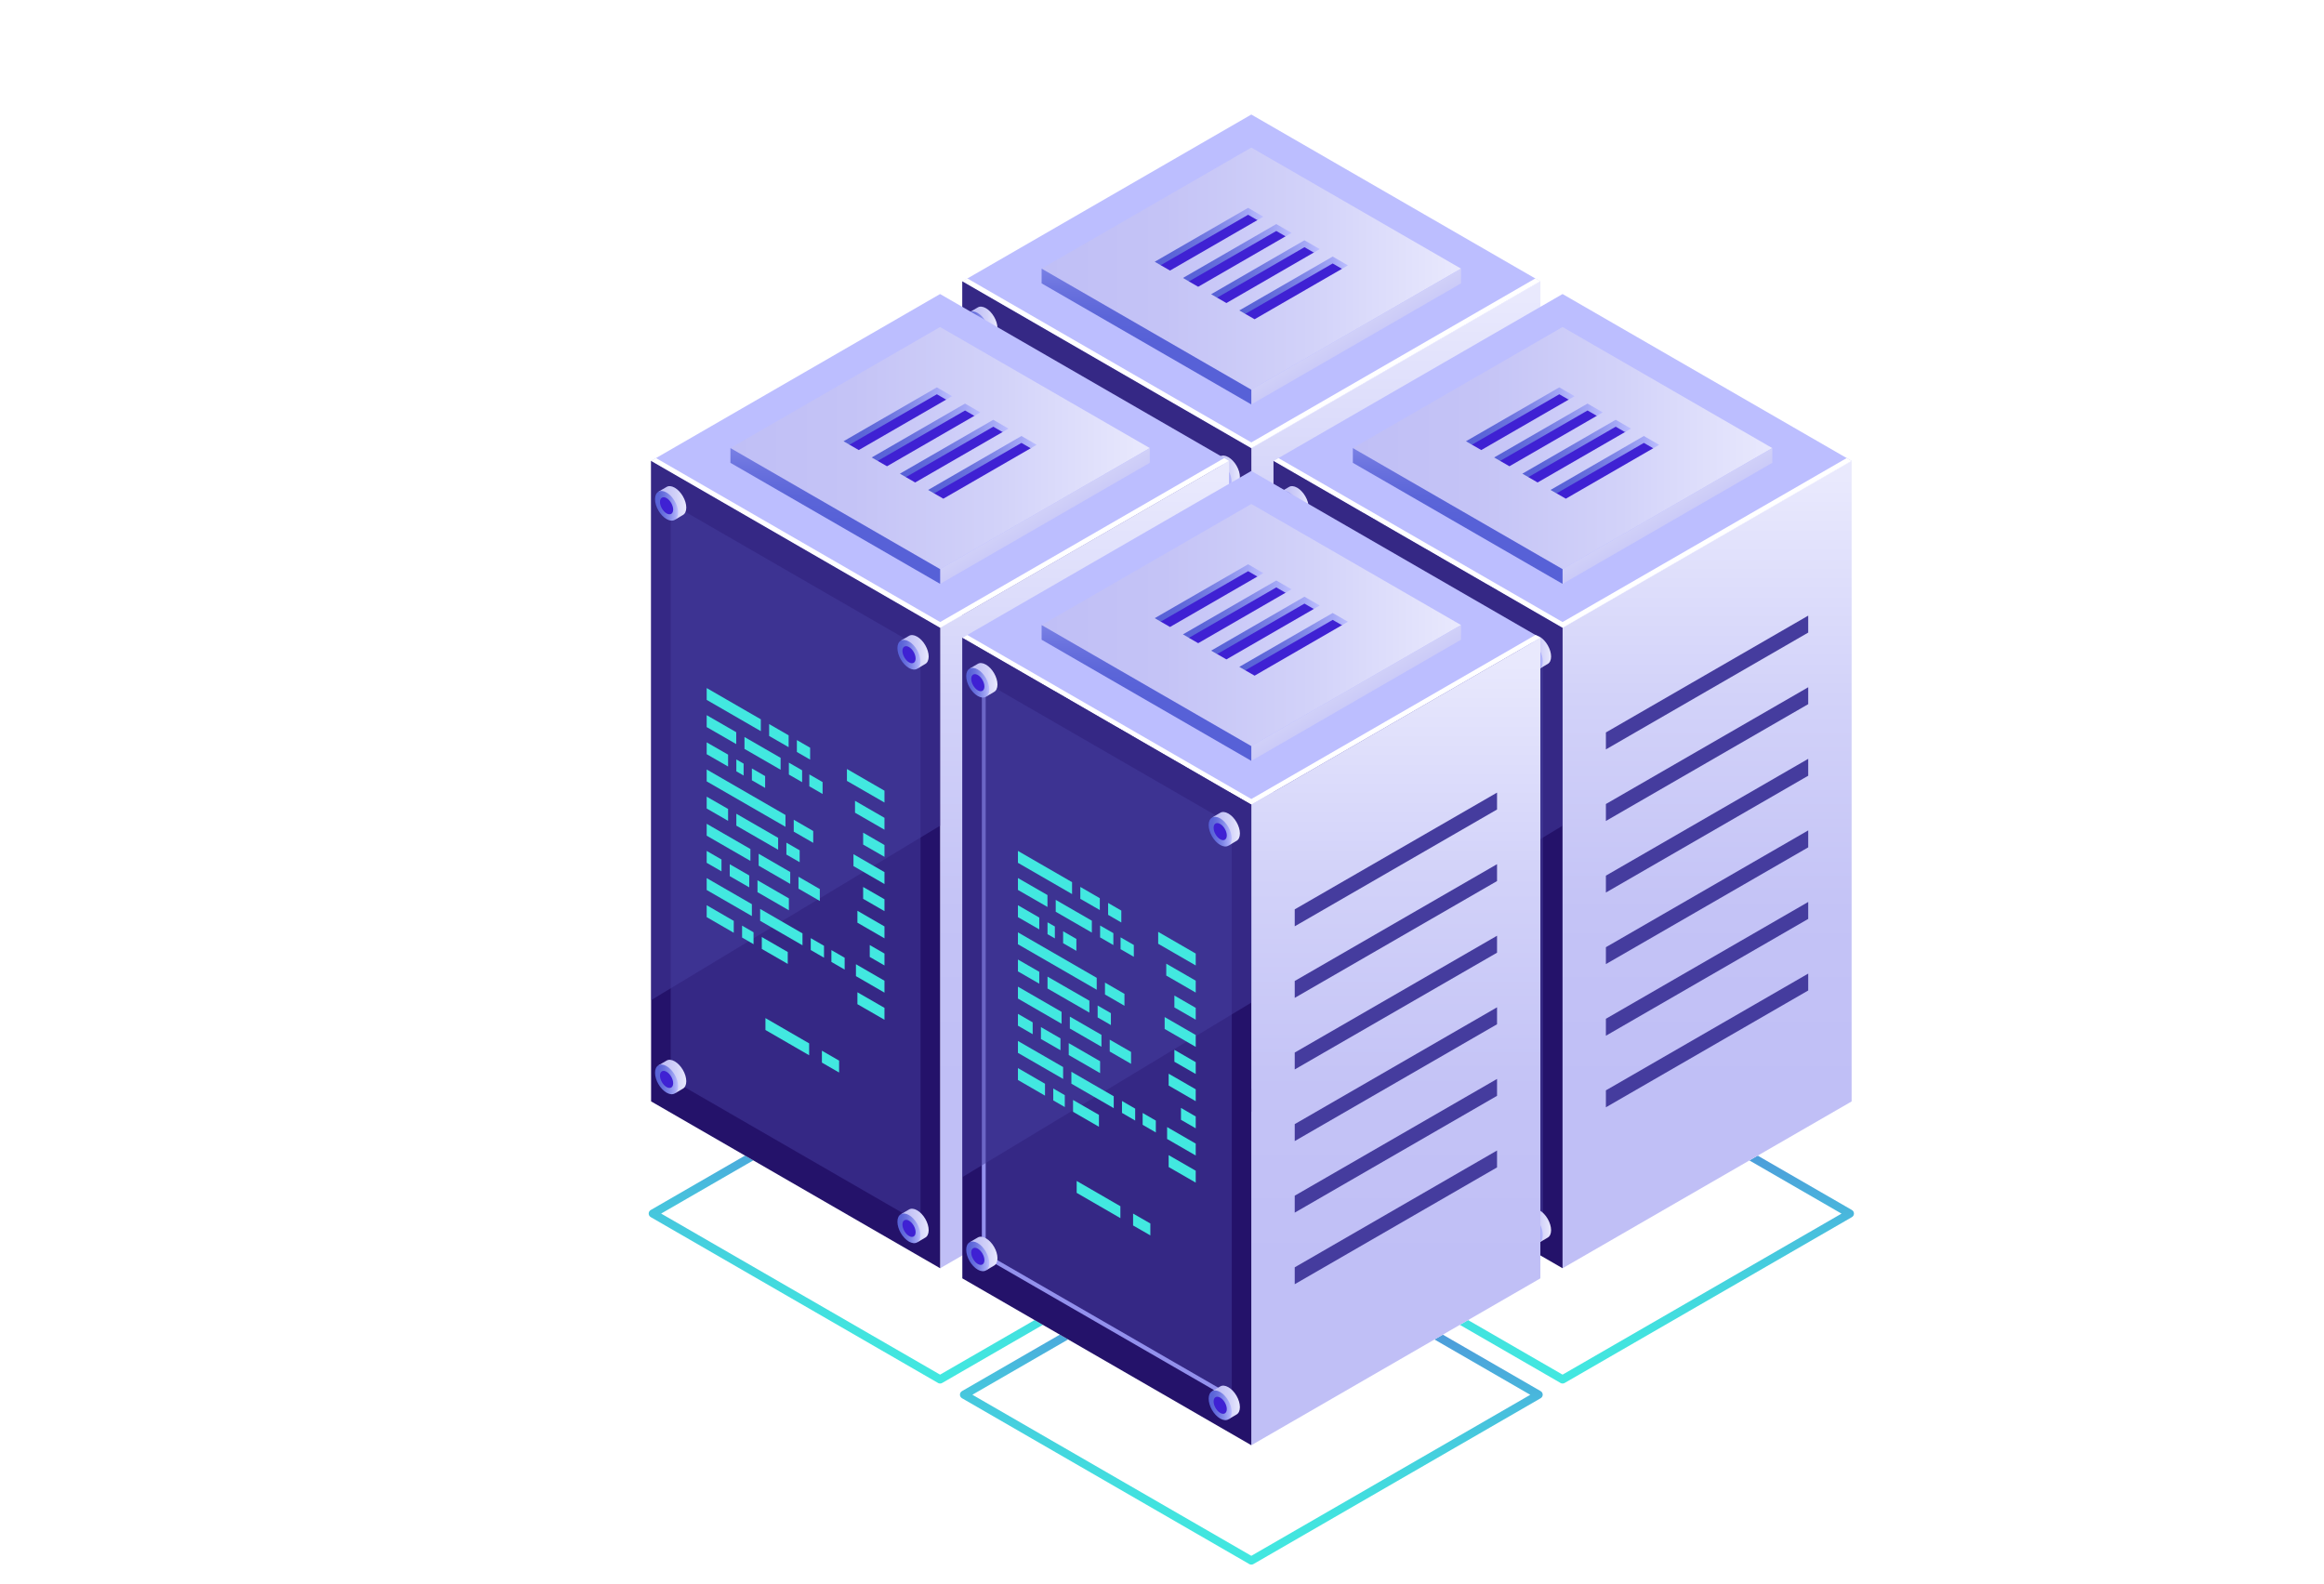 <?xml version="1.0" encoding="UTF-8"?>
<svg id="_Ñëîé_1" data-name="Ñëîé 1" xmlns="http://www.w3.org/2000/svg" width="377" height="257" xmlns:xlink="http://www.w3.org/1999/xlink" viewBox="0 0 377 257">
  <defs>
    <style>
      .cls-1 {
        fill: url(#_Áåçûìÿííûé_ãðàäèåíò_6-27);
      }

      .cls-1, .cls-2, .cls-3, .cls-4, .cls-5, .cls-6, .cls-7, .cls-8, .cls-9, .cls-10, .cls-11, .cls-12, .cls-13, .cls-14, .cls-15, .cls-16, .cls-17, .cls-18, .cls-19, .cls-20, .cls-21, .cls-22, .cls-23, .cls-24, .cls-25, .cls-26, .cls-27, .cls-28, .cls-29, .cls-30, .cls-31, .cls-32, .cls-33, .cls-34, .cls-35, .cls-36, .cls-37, .cls-38, .cls-39, .cls-40, .cls-41, .cls-42, .cls-43, .cls-44, .cls-45, .cls-46, .cls-47, .cls-48, .cls-49, .cls-50, .cls-51, .cls-52, .cls-53, .cls-54, .cls-55, .cls-56, .cls-57, .cls-58, .cls-59, .cls-60, .cls-61, .cls-62, .cls-63, .cls-64, .cls-65, .cls-66, .cls-67, .cls-68, .cls-69, .cls-70, .cls-71, .cls-72, .cls-73, .cls-74, .cls-75, .cls-76, .cls-77, .cls-78, .cls-79, .cls-80, .cls-81, .cls-82, .cls-83 {
        stroke-width: 0px;
      }

      .cls-2 {
        fill: url(#_Áåçûìÿííûé_ãðàäèåíò_6-21);
      }

      .cls-3 {
        fill: url(#_Áåçûìÿííûé_ãðàäèåíò_24-25);
      }

      .cls-4 {
        fill: url(#_Áåçûìÿííûé_ãðàäèåíò_6-13);
      }

      .cls-5 {
        fill: url(#_Áåçûìÿííûé_ãðàäèåíò_6-15);
      }

      .cls-6 {
        fill: #42e8e0;
      }

      .cls-7 {
        fill: url(#_Áåçûìÿííûé_ãðàäèåíò_24-19);
      }

      .cls-8 {
        fill: url(#_Áåçûìÿííûé_ãðàäèåíò_19-3);
      }

      .cls-8, .cls-17, .cls-53, .cls-57 {
        mix-blend-mode: multiply;
      }

      .cls-9 {
        fill: url(#_Áåçûìÿííûé_ãðàäèåíò_24-9);
      }

      .cls-10 {
        fill: url(#_Áåçûìÿííûé_ãðàäèåíò_24-3);
      }

      .cls-11 {
        fill: url(#_Áåçûìÿííûé_ãðàäèåíò_6-2);
      }

      .cls-84 {
        filter: url(#luminosity-noclip-7);
      }

      .cls-12 {
        fill: url(#_Áåçûìÿííûé_ãðàäèåíò_24-2);
      }

      .cls-85 {
        opacity: .51;
      }

      .cls-13 {
        fill: url(#_Áåçûìÿííûé_ãðàäèåíò_6-14);
      }

      .cls-14 {
        fill: url(#_Áåçûìÿííûé_ãðàäèåíò_24-33);
      }

      .cls-15 {
        fill: url(#_Áåçûìÿííûé_ãðàäèåíò_24-28);
      }

      .cls-16 {
        fill: url(#_Áåçûìÿííûé_ãðàäèåíò_24-14);
      }

      .cls-17 {
        fill: url(#_Áåçûìÿííûé_ãðàäèåíò_19-2);
      }

      .cls-18 {
        fill: url(#_Áåçûìÿííûé_ãðàäèåíò_24-15);
      }

      .cls-19 {
        fill: url(#_Áåçûìÿííûé_ãðàäèåíò_24-36);
      }

      .cls-20 {
        fill: url(#_Áåçûìÿííûé_ãðàäèåíò_6-3);
      }

      .cls-86 {
        filter: url(#luminosity-noclip-5);
      }

      .cls-21 {
        fill: url(#_Áåçûìÿííûé_ãðàäèåíò_24-8);
      }

      .cls-22 {
        fill: url(#_Áåçûìÿííûé_ãðàäèåíò_24-32);
      }

      .cls-87 {
        mask: url(#mask-2);
      }

      .cls-23 {
        fill: url(#_Áåçûìÿííûé_ãðàäèåíò_24-13);
      }

      .cls-24 {
        fill: url(#_Áåçûìÿííûé_ãðàäèåíò_24-17);
      }

      .cls-25 {
        fill: url(#_Áåçûìÿííûé_ãðàäèåíò_24-20);
      }

      .cls-26 {
        fill: url(#_Áåçûìÿííûé_ãðàäèåíò_6-28);
      }

      .cls-27 {
        fill: url(#_Áåçûìÿííûé_ãðàäèåíò_41-3);
      }

      .cls-28 {
        fill: url(#_Áåçûìÿííûé_ãðàäèåíò_6-9);
      }

      .cls-29 {
        fill: url(#_Áåçûìÿííûé_ãðàäèåíò_6-18);
      }

      .cls-30 {
        fill: #3f21d3;
      }

      .cls-88 {
        mask: url(#mask-3);
      }

      .cls-31 {
        fill: url(#_Áåçûìÿííûé_ãðàäèåíò_24-22);
      }

      .cls-32 {
        fill: url(#_Áåçûìÿííûé_ãðàäèåíò_6);
      }

      .cls-33 {
        fill: url(#_Áåçûìÿííûé_ãðàäèåíò_24-34);
      }

      .cls-34 {
        fill: url(#_Áåçûìÿííûé_ãðàäèåíò_24-24);
      }

      .cls-35 {
        fill: url(#_Áåçûìÿííûé_ãðàäèåíò_24-23);
      }

      .cls-36 {
        fill: url(#_Áåçûìÿííûé_ãðàäèåíò_6-12);
      }

      .cls-37 {
        fill: url(#_Áåçûìÿííûé_ãðàäèåíò_6-19);
      }

      .cls-38 {
        fill: url(#_Áåçûìÿííûé_ãðàäèåíò_6-26);
      }

      .cls-39 {
        fill: #bcbeff;
      }

      .cls-89 {
        mask: url(#mask-5);
      }

      .cls-40 {
        fill: url(#_Áåçûìÿííûé_ãðàäèåíò_6-22);
      }

      .cls-41 {
        fill: url(#_Áåçûìÿííûé_ãðàäèåíò_6-23);
      }

      .cls-42 {
        fill: url(#_Áåçûìÿííûé_ãðàäèåíò_24-5);
      }

      .cls-43 {
        fill: url(#_Áåçûìÿííûé_ãðàäèåíò_6-4);
      }

      .cls-44 {
        fill: url(#_Áåçûìÿííûé_ãðàäèåíò_10-3);
      }

      .cls-44, .cls-46, .cls-51, .cls-81 {
        opacity: .78;
      }

      .cls-45 {
        fill: url(#_Áåçûìÿííûé_ãðàäèåíò_24-11);
      }

      .cls-46 {
        fill: url(#_Áåçûìÿííûé_ãðàäèåíò_10);
      }

      .cls-47 {
        fill: url(#_Áåçûìÿííûé_ãðàäèåíò_24-16);
      }

      .cls-48 {
        fill: url(#_Áåçûìÿííûé_ãðàäèåíò_41-2);
      }

      .cls-49 {
        fill: url(#_Áåçûìÿííûé_ãðàäèåíò_24-30);
      }

      .cls-50 {
        fill: url(#_Áåçûìÿííûé_ãðàäèåíò_24-4);
      }

      .cls-51 {
        fill: url(#_Áåçûìÿííûé_ãðàäèåíò_10-4);
      }

      .cls-52 {
        fill: url(#_Áåçûìÿííûé_ãðàäèåíò_41-4);
      }

      .cls-53 {
        fill: url(#_Áåçûìÿííûé_ãðàäèåíò_19);
      }

      .cls-54 {
        fill: url(#_Áåçûìÿííûé_ãðàäèåíò_24-29);
      }

      .cls-90 {
        mask: url(#mask-4);
      }

      .cls-55 {
        fill: url(#_Áåçûìÿííûé_ãðàäèåíò_24-7);
      }

      .cls-56 {
        fill: #9391ed;
      }

      .cls-57 {
        fill: url(#_Áåçûìÿííûé_ãðàäèåíò_19-4);
      }

      .cls-58 {
        fill: url(#_Áåçûìÿííûé_ãðàäèåíò_6-25);
      }

      .cls-59 {
        fill: url(#_Áåçûìÿííûé_ãðàäèåíò_6-17);
      }

      .cls-60 {
        fill: url(#_Áåçûìÿííûé_ãðàäèåíò_6-6);
      }

      .cls-61 {
        fill: url(#_Áåçûìÿííûé_ãðàäèåíò_6-10);
      }

      .cls-62 {
        fill: url(#_Áåçûìÿííûé_ãðàäèåíò_24-18);
      }

      .cls-91 {
        mask: url(#mask-6);
      }

      .cls-63 {
        fill: url(#_Áåçûìÿííûé_ãðàäèåíò_6-5);
      }

      .cls-64 {
        fill: url(#_Áåçûìÿííûé_ãðàäèåíò_24-31);
      }

      .cls-65 {
        fill: url(#_Áåçûìÿííûé_ãðàäèåíò_6-24);
      }

      .cls-66 {
        fill: url(#_Áåçûìÿííûé_ãðàäèåíò_24-35);
      }

      .cls-67 {
        fill: url(#_Áåçûìÿííûé_ãðàäèåíò_6-16);
      }

      .cls-92 {
        opacity: .67;
      }

      .cls-93 {
        filter: url(#luminosity-noclip);
      }

      .cls-68 {
        fill: #fff;
      }

      .cls-94 {
        mask: url(#mask-1);
      }

      .cls-95 {
        mask: url(#mask);
      }

      .cls-69 {
        fill: url(#_Áåçûìÿííûé_ãðàäèåíò_24-12);
      }

      .cls-70 {
        fill: url(#_Áåçûìÿííûé_ãðàäèåíò_6-8);
      }

      .cls-71 {
        fill: url(#_Áåçûìÿííûé_ãðàäèåíò_6-20);
      }

      .cls-72 {
        fill: url(#_Áåçûìÿííûé_ãðàäèåíò_24-26);
      }

      .cls-73 {
        fill: url(#_Áåçûìÿííûé_ãðàäèåíò_24-27);
      }

      .cls-96 {
        mask: url(#mask-7);
      }

      .cls-74 {
        fill: #453c9e;
      }

      .cls-75 {
        fill: url(#_Áåçûìÿííûé_ãðàäèåíò_24-21);
      }

      .cls-76 {
        fill: url(#_Áåçûìÿííûé_ãðàäèåíò_6-7);
      }

      .cls-77 {
        fill: url(#_Áåçûìÿííûé_ãðàäèåíò_24);
      }

      .cls-78 {
        fill: url(#_Áåçûìÿííûé_ãðàäèåíò_41);
      }

      .cls-79 {
        fill: url(#_Áåçûìÿííûé_ãðàäèåíò_24-6);
      }

      .cls-80 {
        fill: #24126a;
      }

      .cls-81 {
        fill: url(#_Áåçûìÿííûé_ãðàäèåíò_10-2);
      }

      .cls-97 {
        filter: url(#luminosity-noclip-3);
      }

      .cls-82 {
        fill: url(#_Áåçûìÿííûé_ãðàäèåíò_6-11);
      }

      .cls-83 {
        fill: url(#_Áåçûìÿííûé_ãðàäèåíò_24-10);
      }
    </style>
    <linearGradient id="_Áåçûìÿííûé_ãðàäèåíò_41" data-name="Áåçûìÿííûé ãðàäèåíò 41" x1="-3054.2" y1="168.43" x2="-2946.02" y2="168.43" gradientTransform="translate(3203.1)" gradientUnits="userSpaceOnUse">
      <stop offset="0" stop-color="#5761d7"/>
      <stop offset=".07" stop-color="#5471d8"/>
      <stop offset=".28" stop-color="#4d9bda"/>
      <stop offset=".48" stop-color="#48bddd"/>
      <stop offset=".67" stop-color="#44d4de"/>
      <stop offset=".85" stop-color="#42e3df"/>
      <stop offset="1" stop-color="#42e8e0"/>
    </linearGradient>
    <linearGradient id="_Áåçûìÿííûé_ãðàäèåíò_6" data-name="Áåçûìÿííûé ãðàäèåíò 6" x1="-2976.67" y1="147.37" x2="-2976.67" y2="48.43" gradientTransform="translate(3203.1)" gradientUnits="userSpaceOnUse">
      <stop offset="0" stop-color="#c0bff6"/>
      <stop offset=".29" stop-color="#c4c3f6"/>
      <stop offset=".64" stop-color="#d2d2f9"/>
      <stop offset="1" stop-color="#e9e9fd"/>
    </linearGradient>
    <filter id="luminosity-noclip" x="156.11" y="23.94" width="46.89" height="41.67" color-interpolation-filters="sRGB" filterUnits="userSpaceOnUse">
      <feFlood flood-color="#fff" result="bg"/>
      <feBlend in="SourceGraphic" in2="bg"/>
    </filter>
    <filter id="luminosity-noclip-2" x="156.11" y="-7530.03" width="46.89" height="32766" color-interpolation-filters="sRGB" filterUnits="userSpaceOnUse">
      <feFlood flood-color="#fff" result="bg"/>
      <feBlend in="SourceGraphic" in2="bg"/>
    </filter>
    <mask id="mask-1" x="156.11" y="-7530.03" width="46.89" height="32766" maskUnits="userSpaceOnUse"/>
    <linearGradient id="_Áåçûìÿííûé_ãðàäèåíò_19" data-name="Áåçûìÿííûé ãðàäèåíò 19" x1="-3047" y1="44.77" x2="-3000.11" y2="44.77" gradientTransform="translate(3203.1)" gradientUnits="userSpaceOnUse">
      <stop offset="0" stop-color="#000"/>
      <stop offset=".05" stop-color="#2e2e2e"/>
      <stop offset=".1" stop-color="#5a5a5a"/>
      <stop offset=".15" stop-color="#818181"/>
      <stop offset=".22" stop-color="#a3a3a3"/>
      <stop offset=".28" stop-color="silver"/>
      <stop offset=".36" stop-color="#d7d7d7"/>
      <stop offset=".44" stop-color="#e9e9e9"/>
      <stop offset=".54" stop-color="#f5f5f5"/>
      <stop offset=".68" stop-color="#fcfcfc"/>
      <stop offset="1" stop-color="#fff"/>
    </linearGradient>
    <mask id="mask" x="156.11" y="23.94" width="46.89" height="41.67" maskUnits="userSpaceOnUse">
      <g class="cls-93">
        <g class="cls-94">
          <polygon class="cls-53" points="202.99 65.61 190.67 65.61 156.11 45.65 193.72 23.94 202.99 23.94 202.99 65.61"/>
        </g>
      </g>
    </mask>
    <linearGradient id="_Áåçûìÿííûé_ãðàäèåíò_10" data-name="Áåçûìÿííûé ãðàäèåíò 10" x1="-3047" y1="44.77" x2="-3000.11" y2="44.77" gradientTransform="translate(3203.1)" gradientUnits="userSpaceOnUse">
      <stop offset="0" stop-color="#e9e9fd"/>
      <stop offset=".04" stop-color="#d3d4f7"/>
      <stop offset=".11" stop-color="#b2b5ee"/>
      <stop offset=".18" stop-color="#959be7"/>
      <stop offset=".27" stop-color="#7e85e1"/>
      <stop offset=".36" stop-color="#6c75dc"/>
      <stop offset=".48" stop-color="#6069d9"/>
      <stop offset=".64" stop-color="#5962d7"/>
      <stop offset="1" stop-color="#5761d7"/>
    </linearGradient>
    <linearGradient id="_Áåçûìÿííûé_ãðàäèåíò_6-2" data-name="Áåçûìÿííûé ãðàäèåíò 6" x1="-3034.13" y1="43.58" x2="-2966.09" y2="43.58" xlink:href="#_Áåçûìÿííûé_ãðàäèåíò_6"/>
    <linearGradient id="_Áåçûìÿííûé_ãðàäèåíò_6-3" data-name="Áåçûìÿííûé ãðàäèåíò 6" x1="-2978.71" y1="62.26" x2="-2986.98" y2="47.82" xlink:href="#_Áåçûìÿííûé_ãðàäèåíò_6"/>
    <linearGradient id="_Áåçûìÿííûé_ãðàäèåíò_24" data-name="Áåçûìÿííûé ãðàäèåíò 24" x1="-3017.12" y1="55.41" x2="-3017.12" y2="33.38" gradientTransform="translate(3203.1)" gradientUnits="userSpaceOnUse">
      <stop offset="0" stop-color="#5761d7"/>
      <stop offset=".18" stop-color="#5b65d8"/>
      <stop offset=".39" stop-color="#6a72de"/>
      <stop offset=".61" stop-color="#8188e8"/>
      <stop offset=".85" stop-color="#a2a6f5"/>
      <stop offset="1" stop-color="#bcbeff"/>
    </linearGradient>
    <linearGradient id="_Áåçûìÿííûé_ãðàäèåíò_24-2" data-name="Áåçûìÿííûé ãðàäèåíò 24" x1="-3015.78" y1="38.37" x2="-2998.16" y2="38.37" xlink:href="#_Áåçûìÿííûé_ãðàäèåíò_24"/>
    <linearGradient id="_Áåçûìÿííûé_ãðàäèåíò_24-3" data-name="Áåçûìÿííûé ãðàäèåíò 24" x1="-3011.21" y1="41" x2="-2993.59" y2="41" xlink:href="#_Áåçûìÿííûé_ãðàäèåíò_24"/>
    <linearGradient id="_Áåçûìÿííûé_ãðàäèåíò_24-4" data-name="Áåçûìÿííûé ãðàäèåíò 24" x1="-3006.63" y1="43.64" x2="-2989.01" y2="43.64" xlink:href="#_Áåçûìÿííûé_ãðàäèåíò_24"/>
    <linearGradient id="_Áåçûìÿííûé_ãðàäèåíò_24-5" data-name="Áåçûìÿííûé ãðàäèåíò 24" x1="-3002.06" y1="46.27" x2="-2984.44" y2="46.27" xlink:href="#_Áåçûìÿííûé_ãðàäèåíò_24"/>
    <linearGradient id="_Áåçûìÿííûé_ãðàäèåíò_6-4" data-name="Áåçûìÿííûé ãðàäèåíò 6" x1="-3006.48" y1="76.63" x2="-3001.97" y2="76.63" xlink:href="#_Áåçûìÿííûé_ãðàäèåíò_6"/>
    <linearGradient id="_Áåçûìÿííûé_ãðàäèåíò_24-6" data-name="Áåçûìÿííûé ãðàäèåíò 24" x1="-3007.03" y1="77.09" x2="-3003.3" y2="77.09" xlink:href="#_Áåçûìÿííûé_ãðàäèåíò_24"/>
    <linearGradient id="_Áåçûìÿííûé_ãðàäèåíò_6-5" data-name="Áåçûìÿííûé ãðàäèåíò 6" x1="-3045.8" y1="52.47" x2="-3041.29" y2="52.47" xlink:href="#_Áåçûìÿííûé_ãðàäèåíò_6"/>
    <linearGradient id="_Áåçûìÿííûé_ãðàäèåíò_24-7" data-name="Áåçûìÿííûé ãðàäèåíò 24" x1="-3046.35" y1="52.93" x2="-3042.62" y2="52.93" xlink:href="#_Áåçûìÿííûé_ãðàäèåíò_24"/>
    <linearGradient id="_Áåçûìÿííûé_ãðàäèåíò_6-6" data-name="Áåçûìÿííûé ãðàäèåíò 6" x1="-3006.48" y1="169.69" x2="-3001.97" y2="169.69" xlink:href="#_Áåçûìÿííûé_ãðàäèåíò_6"/>
    <linearGradient id="_Áåçûìÿííûé_ãðàäèåíò_24-8" data-name="Áåçûìÿííûé ãðàäèåíò 24" x1="-3007.03" y1="170.15" x2="-3003.3" y2="170.15" xlink:href="#_Áåçûìÿííûé_ãðàäèåíò_24"/>
    <linearGradient id="_Áåçûìÿííûé_ãðàäèåíò_6-7" data-name="Áåçûìÿííûé ãðàäèåíò 6" x1="-3045.8" y1="145.53" x2="-3041.29" y2="145.53" xlink:href="#_Áåçûìÿííûé_ãðàäèåíò_6"/>
    <linearGradient id="_Áåçûìÿííûé_ãðàäèåíò_24-9" data-name="Áåçûìÿííûé ãðàäèåíò 24" x1="-3046.35" y1="145.99" x2="-3042.62" y2="145.99" xlink:href="#_Áåçûìÿííûé_ãðàäèåíò_24"/>
    <linearGradient id="_Áåçûìÿííûé_ãðàäèåíò_41-2" data-name="Áåçûìÿííûé ãðàäèåíò 41" x1="-3048.68" y1="169.43" x2="-3052.52" y2="224.31" xlink:href="#_Áåçûìÿííûé_ãðàäèåíò_41"/>
    <linearGradient id="_Áåçûìÿííûé_ãðàäèåíò_41-3" data-name="Áåçûìÿííûé ãðàäèåíò 41" x1="-2947.7" y1="169.43" x2="-2951.54" y2="224.31" xlink:href="#_Áåçûìÿííûé_ãðàäèåíò_41"/>
    <linearGradient id="_Áåçûìÿííûé_ãðàäèåíò_6-8" data-name="Áåçûìÿííûé ãðàäèåíò 6" x1="-2926.18" y1="176.49" x2="-2926.18" y2="77.55" xlink:href="#_Áåçûìÿííûé_ãðàäèåíò_6"/>
    <filter id="luminosity-noclip-3" x="206.59" y="53.05" width="46.89" height="41.67" color-interpolation-filters="sRGB" filterUnits="userSpaceOnUse">
      <feFlood flood-color="#fff" result="bg"/>
      <feBlend in="SourceGraphic" in2="bg"/>
    </filter>
    <filter id="luminosity-noclip-4" x="206.59" y="-7530.03" width="46.89" height="32766" color-interpolation-filters="sRGB" filterUnits="userSpaceOnUse">
      <feFlood flood-color="#fff" result="bg"/>
      <feBlend in="SourceGraphic" in2="bg"/>
    </filter>
    <mask id="mask-3" x="206.59" y="-7530.03" width="46.89" height="32766" maskUnits="userSpaceOnUse"/>
    <linearGradient id="_Áåçûìÿííûé_ãðàäèåíò_19-2" data-name="Áåçûìÿííûé ãðàäèåíò 19" x1="-2996.51" y1="73.89" x2="-2949.62" y2="73.89" xlink:href="#_Áåçûìÿííûé_ãðàäèåíò_19"/>
    <mask id="mask-2" x="206.59" y="53.05" width="46.89" height="41.67" maskUnits="userSpaceOnUse">
      <g class="cls-97">
        <g class="cls-88">
          <polygon class="cls-17" points="253.48 94.72 241.16 94.72 206.59 74.77 244.21 53.05 253.48 53.05 253.48 94.72"/>
        </g>
      </g>
    </mask>
    <linearGradient id="_Áåçûìÿííûé_ãðàäèåíò_10-2" data-name="Áåçûìÿííûé ãðàäèåíò 10" x1="-2996.51" y1="73.89" x2="-2949.62" y2="73.89" xlink:href="#_Áåçûìÿííûé_ãðàäèåíò_10"/>
    <linearGradient id="_Áåçûìÿííûé_ãðàäèåíò_6-9" data-name="Áåçûìÿííûé ãðàäèåíò 6" x1="-2983.64" y1="72.69" x2="-2915.6" y2="72.69" xlink:href="#_Áåçûìÿííûé_ãðàäèåíò_6"/>
    <linearGradient id="_Áåçûìÿííûé_ãðàäèåíò_6-10" data-name="Áåçûìÿííûé ãðàäèåíò 6" x1="-2928.22" y1="91.38" x2="-2936.49" y2="76.93" xlink:href="#_Áåçûìÿííûé_ãðàäèåíò_6"/>
    <linearGradient id="_Áåçûìÿííûé_ãðàäèåíò_24-10" data-name="Áåçûìÿííûé ãðàäèåíò 24" x1="-2966.63" y1="84.52" x2="-2966.63" y2="62.49" xlink:href="#_Áåçûìÿííûé_ãðàäèåíò_24"/>
    <linearGradient id="_Áåçûìÿííûé_ãðàäèåíò_24-11" data-name="Áåçûìÿííûé ãðàäèåíò 24" x1="-2965.29" y1="67.49" x2="-2947.67" y2="67.49" xlink:href="#_Áåçûìÿííûé_ãðàäèåíò_24"/>
    <linearGradient id="_Áåçûìÿííûé_ãðàäèåíò_24-12" data-name="Áåçûìÿííûé ãðàäèåíò 24" x1="-2960.72" y1="70.12" x2="-2943.1" y2="70.12" xlink:href="#_Áåçûìÿííûé_ãðàäèåíò_24"/>
    <linearGradient id="_Áåçûìÿííûé_ãðàäèåíò_24-13" data-name="Áåçûìÿííûé ãðàäèåíò 24" x1="-2956.15" y1="72.75" x2="-2938.53" y2="72.75" xlink:href="#_Áåçûìÿííûé_ãðàäèåíò_24"/>
    <linearGradient id="_Áåçûìÿííûé_ãðàäèåíò_24-14" data-name="Áåçûìÿííûé ãðàäèåíò 24" x1="-2951.57" y1="75.38" x2="-2933.95" y2="75.38" xlink:href="#_Áåçûìÿííûé_ãðàäèåíò_24"/>
    <linearGradient id="_Áåçûìÿííûé_ãðàäèåíò_6-11" data-name="Áåçûìÿííûé ãðàäèåíò 6" x1="-2955.99" y1="105.75" x2="-2951.48" y2="105.75" xlink:href="#_Áåçûìÿííûé_ãðàäèåíò_6"/>
    <linearGradient id="_Áåçûìÿííûé_ãðàäèåíò_24-15" data-name="Áåçûìÿííûé ãðàäèåíò 24" x1="-2956.54" y1="106.21" x2="-2952.81" y2="106.21" xlink:href="#_Áåçûìÿííûé_ãðàäèåíò_24"/>
    <linearGradient id="_Áåçûìÿííûé_ãðàäèåíò_6-12" data-name="Áåçûìÿííûé ãðàäèåíò 6" x1="-2995.31" y1="81.59" x2="-2990.8" y2="81.59" xlink:href="#_Áåçûìÿííûé_ãðàäèåíò_6"/>
    <linearGradient id="_Áåçûìÿííûé_ãðàäèåíò_24-16" data-name="Áåçûìÿííûé ãðàäèåíò 24" x1="-2995.86" y1="82.05" x2="-2992.13" y2="82.05" xlink:href="#_Áåçûìÿííûé_ãðàäèåíò_24"/>
    <linearGradient id="_Áåçûìÿííûé_ãðàäèåíò_6-13" data-name="Áåçûìÿííûé ãðàäèåíò 6" x1="-2955.99" y1="198.81" x2="-2951.48" y2="198.81" xlink:href="#_Áåçûìÿííûé_ãðàäèåíò_6"/>
    <linearGradient id="_Áåçûìÿííûé_ãðàäèåíò_24-17" data-name="Áåçûìÿííûé ãðàäèåíò 24" x1="-2956.54" y1="199.27" x2="-2952.81" y2="199.27" xlink:href="#_Áåçûìÿííûé_ãðàäèåíò_24"/>
    <linearGradient id="_Áåçûìÿííûé_ãðàäèåíò_6-14" data-name="Áåçûìÿííûé ãðàäèåíò 6" x1="-2995.31" y1="174.65" x2="-2990.8" y2="174.65" xlink:href="#_Áåçûìÿííûé_ãðàäèåíò_6"/>
    <linearGradient id="_Áåçûìÿííûé_ãðàäèåíò_24-18" data-name="Áåçûìÿííûé ãðàäèåíò 24" x1="-2995.86" y1="175.11" x2="-2992.13" y2="175.11" xlink:href="#_Áåçûìÿííûé_ãðàäèåíò_24"/>
    <linearGradient id="_Áåçûìÿííûé_ãðàäèåíò_41-4" data-name="Áåçûìÿííûé ãðàäèåíò 41" x1="-2998.19" y1="198.81" x2="-3002.03" y2="253.69" xlink:href="#_Áåçûìÿííûé_ãðàäèåíò_41"/>
    <linearGradient id="_Áåçûìÿííûé_ãðàäèåíò_6-15" data-name="Áåçûìÿííûé ãðàäèåíò 6" x1="-3027.15" y1="176.49" x2="-3027.15" y2="77.55" xlink:href="#_Áåçûìÿííûé_ãðàäèåíò_6"/>
    <filter id="luminosity-noclip-5" x="105.62" y="53.05" width="46.89" height="41.67" color-interpolation-filters="sRGB" filterUnits="userSpaceOnUse">
      <feFlood flood-color="#fff" result="bg"/>
      <feBlend in="SourceGraphic" in2="bg"/>
    </filter>
    <filter id="luminosity-noclip-6" x="105.62" y="-7530.03" width="46.89" height="32766" color-interpolation-filters="sRGB" filterUnits="userSpaceOnUse">
      <feFlood flood-color="#fff" result="bg"/>
      <feBlend in="SourceGraphic" in2="bg"/>
    </filter>
    <mask id="mask-5" x="105.62" y="-7530.03" width="46.89" height="32766" maskUnits="userSpaceOnUse"/>
    <linearGradient id="_Áåçûìÿííûé_ãðàäèåíò_19-3" data-name="Áåçûìÿííûé ãðàäèåíò 19" x1="-3097.48" y1="73.89" x2="-3050.6" y2="73.89" xlink:href="#_Áåçûìÿííûé_ãðàäèåíò_19"/>
    <mask id="mask-4" x="105.62" y="53.05" width="46.89" height="41.67" maskUnits="userSpaceOnUse">
      <g class="cls-86">
        <g class="cls-89">
          <polygon class="cls-8" points="152.51 94.72 140.19 94.72 105.62 74.77 143.23 53.05 152.5 53.05 152.51 94.72"/>
        </g>
      </g>
    </mask>
    <linearGradient id="_Áåçûìÿííûé_ãðàäèåíò_10-3" data-name="Áåçûìÿííûé ãðàäèåíò 10" x1="-3097.48" y1="73.89" x2="-3050.6" y2="73.89" xlink:href="#_Áåçûìÿííûé_ãðàäèåíò_10"/>
    <linearGradient id="_Áåçûìÿííûé_ãðàäèåíò_6-16" data-name="Áåçûìÿííûé ãðàäèåíò 6" x1="-3084.62" y1="72.69" x2="-3016.58" y2="72.69" xlink:href="#_Áåçûìÿííûé_ãðàäèåíò_6"/>
    <linearGradient id="_Áåçûìÿííûé_ãðàäèåíò_6-17" data-name="Áåçûìÿííûé ãðàäèåíò 6" x1="-3029.2" y1="91.38" x2="-3037.47" y2="76.93" xlink:href="#_Áåçûìÿííûé_ãðàäèåíò_6"/>
    <linearGradient id="_Áåçûìÿííûé_ãðàäèåíò_24-19" data-name="Áåçûìÿííûé ãðàäèåíò 24" x1="-3067.61" y1="84.52" x2="-3067.61" y2="62.49" xlink:href="#_Áåçûìÿííûé_ãðàäèåíò_24"/>
    <linearGradient id="_Áåçûìÿííûé_ãðàäèåíò_24-20" data-name="Áåçûìÿííûé ãðàäèåíò 24" x1="-3066.27" y1="67.49" x2="-3048.65" y2="67.49" xlink:href="#_Áåçûìÿííûé_ãðàäèåíò_24"/>
    <linearGradient id="_Áåçûìÿííûé_ãðàäèåíò_24-21" data-name="Áåçûìÿííûé ãðàäèåíò 24" x1="-3061.69" y1="70.12" x2="-3044.07" y2="70.12" xlink:href="#_Áåçûìÿííûé_ãðàäèåíò_24"/>
    <linearGradient id="_Áåçûìÿííûé_ãðàäèåíò_24-22" data-name="Áåçûìÿííûé ãðàäèåíò 24" x1="-3057.12" y1="72.75" x2="-3039.5" y2="72.75" xlink:href="#_Áåçûìÿííûé_ãðàäèåíò_24"/>
    <linearGradient id="_Áåçûìÿííûé_ãðàäèåíò_24-23" data-name="Áåçûìÿííûé ãðàäèåíò 24" x1="-3052.55" y1="75.38" x2="-3034.93" y2="75.38" xlink:href="#_Áåçûìÿííûé_ãðàäèåíò_24"/>
    <linearGradient id="_Áåçûìÿííûé_ãðàäèåíò_6-18" data-name="Áåçûìÿííûé ãðàäèåíò 6" x1="-3056.97" y1="105.75" x2="-3052.45" y2="105.75" xlink:href="#_Áåçûìÿííûé_ãðàäèåíò_6"/>
    <linearGradient id="_Áåçûìÿííûé_ãðàäèåíò_24-24" data-name="Áåçûìÿííûé ãðàäèåíò 24" x1="-3057.51" y1="106.21" x2="-3053.78" y2="106.21" xlink:href="#_Áåçûìÿííûé_ãðàäèåíò_24"/>
    <linearGradient id="_Áåçûìÿííûé_ãðàäèåíò_6-19" data-name="Áåçûìÿííûé ãðàäèåíò 6" x1="-3096.29" y1="81.59" x2="-3091.78" y2="81.59" xlink:href="#_Áåçûìÿííûé_ãðàäèåíò_6"/>
    <linearGradient id="_Áåçûìÿííûé_ãðàäèåíò_24-25" data-name="Áåçûìÿííûé ãðàäèåíò 24" x1="-3096.84" y1="82.05" x2="-3093.11" y2="82.05" xlink:href="#_Áåçûìÿííûé_ãðàäèåíò_24"/>
    <linearGradient id="_Áåçûìÿííûé_ãðàäèåíò_6-20" data-name="Áåçûìÿííûé ãðàäèåíò 6" x1="-3056.97" y1="198.81" x2="-3052.45" y2="198.81" xlink:href="#_Áåçûìÿííûé_ãðàäèåíò_6"/>
    <linearGradient id="_Áåçûìÿííûé_ãðàäèåíò_24-26" data-name="Áåçûìÿííûé ãðàäèåíò 24" x1="-3057.51" y1="199.27" x2="-3053.78" y2="199.27" xlink:href="#_Áåçûìÿííûé_ãðàäèåíò_24"/>
    <linearGradient id="_Áåçûìÿííûé_ãðàäèåíò_6-21" data-name="Áåçûìÿííûé ãðàäèåíò 6" x1="-3096.29" y1="174.65" x2="-3091.78" y2="174.65" xlink:href="#_Áåçûìÿííûé_ãðàäèåíò_6"/>
    <linearGradient id="_Áåçûìÿííûé_ãðàäèåíò_24-27" data-name="Áåçûìÿííûé ãðàäèåíò 24" x1="-3096.84" y1="175.11" x2="-3093.11" y2="175.11" xlink:href="#_Áåçûìÿííûé_ãðàäèåíò_24"/>
    <linearGradient id="_Áåçûìÿííûé_ãðàäèåíò_6-22" data-name="Áåçûìÿííûé ãðàäèåíò 6" x1="-2976.67" y1="205.19" x2="-2976.67" y2="106.25" xlink:href="#_Áåçûìÿííûé_ãðàäèåíò_6"/>
    <filter id="luminosity-noclip-7" x="156.11" y="81.76" width="46.89" height="41.67" color-interpolation-filters="sRGB" filterUnits="userSpaceOnUse">
      <feFlood flood-color="#fff" result="bg"/>
      <feBlend in="SourceGraphic" in2="bg"/>
    </filter>
    <filter id="luminosity-noclip-8" x="156.11" y="-7530.03" width="46.89" height="32766" color-interpolation-filters="sRGB" filterUnits="userSpaceOnUse">
      <feFlood flood-color="#fff" result="bg"/>
      <feBlend in="SourceGraphic" in2="bg"/>
    </filter>
    <mask id="mask-7" x="156.11" y="-7530.03" width="46.89" height="32766" maskUnits="userSpaceOnUse"/>
    <linearGradient id="_Áåçûìÿííûé_ãðàäèåíò_19-4" data-name="Áåçûìÿííûé ãðàäèåíò 19" x1="-3047" y1="102.59" x2="-3000.11" y2="102.59" xlink:href="#_Áåçûìÿííûé_ãðàäèåíò_19"/>
    <mask id="mask-6" x="156.11" y="81.76" width="46.89" height="41.67" maskUnits="userSpaceOnUse">
      <g class="cls-84">
        <g class="cls-96">
          <polygon class="cls-57" points="202.99 123.43 190.67 123.43 156.11 103.47 193.72 81.76 202.99 81.76 202.99 123.43"/>
        </g>
      </g>
    </mask>
    <linearGradient id="_Áåçûìÿííûé_ãðàäèåíò_10-4" data-name="Áåçûìÿííûé ãðàäèåíò 10" x1="-3047" y1="102.59" x2="-3000.11" y2="102.59" xlink:href="#_Áåçûìÿííûé_ãðàäèåíò_10"/>
    <linearGradient id="_Áåçûìÿííûé_ãðàäèåíò_6-23" data-name="Áåçûìÿííûé ãðàäèåíò 6" x1="-3034.13" y1="101.4" x2="-2966.09" y2="101.4" xlink:href="#_Áåçûìÿííûé_ãðàäèåíò_6"/>
    <linearGradient id="_Áåçûìÿííûé_ãðàäèåíò_6-24" data-name="Áåçûìÿííûé ãðàäèåíò 6" x1="-2978.71" y1="120.08" x2="-2986.98" y2="105.64" xlink:href="#_Áåçûìÿííûé_ãðàäèåíò_6"/>
    <linearGradient id="_Áåçûìÿííûé_ãðàäèåíò_24-28" data-name="Áåçûìÿííûé ãðàäèåíò 24" x1="-3017.12" y1="113.23" x2="-3017.12" y2="91.2" xlink:href="#_Áåçûìÿííûé_ãðàäèåíò_24"/>
    <linearGradient id="_Áåçûìÿííûé_ãðàäèåíò_24-29" data-name="Áåçûìÿííûé ãðàäèåíò 24" x1="-3015.78" y1="96.19" x2="-2998.16" y2="96.19" xlink:href="#_Áåçûìÿííûé_ãðàäèåíò_24"/>
    <linearGradient id="_Áåçûìÿííûé_ãðàäèåíò_24-30" data-name="Áåçûìÿííûé ãðàäèåíò 24" x1="-3011.21" y1="98.82" x2="-2993.59" y2="98.82" xlink:href="#_Áåçûìÿííûé_ãðàäèåíò_24"/>
    <linearGradient id="_Áåçûìÿííûé_ãðàäèåíò_24-31" data-name="Áåçûìÿííûé ãðàäèåíò 24" x1="-3006.63" y1="101.45" x2="-2989.01" y2="101.45" xlink:href="#_Áåçûìÿííûé_ãðàäèåíò_24"/>
    <linearGradient id="_Áåçûìÿííûé_ãðàäèåíò_24-32" data-name="Áåçûìÿííûé ãðàäèåíò 24" x1="-3002.06" y1="104.09" x2="-2984.44" y2="104.09" xlink:href="#_Áåçûìÿííûé_ãðàäèåíò_24"/>
    <linearGradient id="_Áåçûìÿííûé_ãðàäèåíò_6-25" data-name="Áåçûìÿííûé ãðàäèåíò 6" x1="-3006.48" y1="134.45" x2="-3001.97" y2="134.45" xlink:href="#_Áåçûìÿííûé_ãðàäèåíò_6"/>
    <linearGradient id="_Áåçûìÿííûé_ãðàäèåíò_24-33" data-name="Áåçûìÿííûé ãðàäèåíò 24" x1="-3007.03" y1="134.91" x2="-3003.3" y2="134.91" xlink:href="#_Áåçûìÿííûé_ãðàäèåíò_24"/>
    <linearGradient id="_Áåçûìÿííûé_ãðàäèåíò_6-26" data-name="Áåçûìÿííûé ãðàäèåíò 6" x1="-3045.8" y1="110.29" x2="-3041.29" y2="110.29" xlink:href="#_Áåçûìÿííûé_ãðàäèåíò_6"/>
    <linearGradient id="_Áåçûìÿííûé_ãðàäèåíò_24-34" data-name="Áåçûìÿííûé ãðàäèåíò 24" x1="-3046.35" y1="110.75" x2="-3042.62" y2="110.75" xlink:href="#_Áåçûìÿííûé_ãðàäèåíò_24"/>
    <linearGradient id="_Áåçûìÿííûé_ãðàäèåíò_6-27" data-name="Áåçûìÿííûé ãðàäèåíò 6" x1="-3006.48" y1="227.51" x2="-3001.97" y2="227.51" xlink:href="#_Áåçûìÿííûé_ãðàäèåíò_6"/>
    <linearGradient id="_Áåçûìÿííûé_ãðàäèåíò_24-35" data-name="Áåçûìÿííûé ãðàäèåíò 24" x1="-3007.03" y1="227.97" x2="-3003.3" y2="227.97" xlink:href="#_Áåçûìÿííûé_ãðàäèåíò_24"/>
    <linearGradient id="_Áåçûìÿííûé_ãðàäèåíò_6-28" data-name="Áåçûìÿííûé ãðàäèåíò 6" x1="-3045.8" y1="203.35" x2="-3041.29" y2="203.35" xlink:href="#_Áåçûìÿííûé_ãðàäèåíò_6"/>
    <linearGradient id="_Áåçûìÿííûé_ãðàäèåíò_24-36" data-name="Áåçûìÿííûé ãðàäèåíò 24" x1="-3046.35" y1="203.81" x2="-3042.62" y2="203.81" xlink:href="#_Áåçûìÿííûé_ãðàäèåíò_24"/>
  </defs>
  <g>
    <polygon class="cls-39" points="202.99 72.72 156.11 45.65 202.99 18.58 249.88 45.65 202.99 72.72"/>
    <path class="cls-78" d="M202.99,200.15c-.65,0-1.29-.17-1.87-.5l-51.29-29.61c-.58-.34-.93-.94-.93-1.61,0-.67.35-1.27.93-1.61l51.29-29.61c1.15-.67,2.59-.67,3.74,0l51.29,29.61c.58.34.93.94.93,1.61,0,.67-.35,1.27-.93,1.61l-51.29,29.61c-.58.33-1.22.5-1.87.5ZM202.99,138.07c-.41,0-.82.11-1.19.32l-51.29,29.61c-.23.13-.25.35-.25.43s.02.3.25.43l51.29,29.61c.74.43,1.65.42,2.39,0l51.29-29.61c.23-.13.25-.35.25-.43s-.02-.3-.25-.43l-51.29-29.61c-.37-.21-.78-.32-1.19-.32Z"/>
    <g class="cls-92">
      <polygon class="cls-80" points="202.99 191.37 163.26 168.43 202.99 145.5 242.72 168.43 202.99 191.37"/>
    </g>
    <polygon class="cls-68" points="202.99 176.63 156.11 149.56 202.99 122.49 249.88 149.56 202.99 176.63"/>
    <polygon class="cls-32" points="249.88 45.65 249.88 149.56 202.99 176.63 202.99 72.72 249.88 45.65"/>
    <polygon class="cls-80" points="156.11 45.65 156.11 149.56 202.99 176.63 202.99 72.72 156.11 45.65"/>
    <g class="cls-85">
      <polygon class="cls-74" points="159.28 52.54 159.28 145.94 199.82 169.34 199.82 75.95 159.28 52.54"/>
    </g>
    <polygon class="cls-74" points="242.85 70.76 242.85 73.5 210.03 92.45 210.03 89.7 242.85 70.76"/>
    <polygon class="cls-74" points="242.85 82.37 242.85 85.12 210.03 104.06 210.03 101.32 242.85 82.37"/>
    <polygon class="cls-74" points="242.85 93.98 242.85 96.73 210.03 115.68 210.03 112.93 242.85 93.98"/>
    <polygon class="cls-74" points="242.85 105.59 242.85 108.34 210.03 127.29 210.03 124.54 242.85 105.59"/>
    <polygon class="cls-74" points="242.85 117.21 242.85 119.95 210.03 138.9 210.03 136.15 242.85 117.21"/>
    <polygon class="cls-74" points="242.85 128.82 242.85 131.57 210.03 150.51 210.03 147.77 242.85 128.82"/>
    <polygon class="cls-68" points="202.99 71.77 156.91 45.16 156.11 45.62 202.99 72.69 249.88 45.63 249.08 45.16 202.99 71.77"/>
    <g class="cls-95">
      <polygon class="cls-46" points="202.99 65.61 190.67 65.61 156.11 45.65 193.72 23.94 202.99 23.94 202.99 65.61"/>
    </g>
    <g>
      <polygon class="cls-11" points="202.99 63.22 168.97 43.58 202.99 23.94 237.01 43.58 202.99 63.22"/>
      <polygon class="cls-20" points="237.01 43.58 237.01 45.97 202.99 65.61 202.99 63.22 237.01 43.58"/>
      <polygon class="cls-77" points="168.97 43.58 168.97 45.97 202.99 65.61 202.99 63.22 168.97 43.58"/>
    </g>
    <g>
      <g>
        <polygon class="cls-30" points="189.8 43.89 188.29 43.02 188.42 42.32 202.39 34.18 204.33 35.11 203.97 35.71 189.8 43.89"/>
        <polygon class="cls-12" points="202.47 34.84 203.97 35.71 204.94 35.15 202.47 33.72 187.32 42.46 188.29 43.02 202.47 34.84"/>
      </g>
      <g>
        <polygon class="cls-30" points="194.37 46.52 192.86 45.65 192.99 44.95 206.97 36.81 208.91 37.74 208.54 38.34 194.37 46.52"/>
        <polygon class="cls-10" points="207.04 37.47 208.54 38.34 209.52 37.78 207.04 36.35 191.9 45.09 192.87 45.65 207.04 37.47"/>
      </g>
      <g>
        <polygon class="cls-30" points="198.95 49.16 197.44 48.29 197.56 47.58 211.54 39.45 213.48 40.37 213.12 40.97 198.95 49.16"/>
        <polygon class="cls-50" points="211.61 40.1 213.12 40.97 214.09 40.41 211.61 38.98 196.47 47.73 197.44 48.29 211.61 40.1"/>
      </g>
      <g>
        <polygon class="cls-30" points="203.52 51.79 202.01 50.92 202.14 50.21 216.11 42.08 218.05 43 217.69 43.61 203.52 51.79"/>
        <polygon class="cls-42" points="216.19 42.74 217.69 43.61 218.66 43.05 216.19 41.62 201.04 50.36 202.01 50.92 216.19 42.74"/>
      </g>
    </g>
    <g class="cls-85">
      <polygon class="cls-74" points="156.11 133.14 202.99 104.83 202.99 72.72 156.11 45.65 156.11 133.14"/>
    </g>
    <g>
      <path class="cls-43" d="M201.14,77.39c0-1.19-.84-2.64-1.87-3.23-.52-.3-.99-.33-1.32-.13h0s-1.32.77-1.32.77l.82.03c-.02.12-.04.26-.04.4,0,1.19.84,2.64,1.87,3.23.14.08.27.14.4.18l-.38.71,1.29-.76h0c.34-.19.55-.61.55-1.21Z"/>
      <path class="cls-79" d="M199.81,78.17c0,1.19-.84,1.67-1.87,1.08-1.03-.59-1.87-2.04-1.87-3.23s.84-1.67,1.87-1.08c1.03.59,1.87,2.04,1.87,3.23Z"/>
      <path class="cls-30" d="M199.01,77.71c0,.68-.48.96-1.07.62s-1.07-1.17-1.07-1.86.48-.96,1.07-.62,1.07,1.17,1.07,1.86Z"/>
    </g>
    <g>
      <path class="cls-63" d="M161.81,53.23c0-1.19-.84-2.64-1.87-3.23-.52-.3-.99-.33-1.32-.13h0s-1.32.77-1.32.77l.82.03c-.02.12-.04.26-.04.4,0,1.19.84,2.64,1.87,3.23.14.08.27.14.4.18l-.38.71,1.29-.76h0c.34-.19.55-.61.55-1.21Z"/>
      <path class="cls-55" d="M160.48,54.01c0,1.19-.84,1.67-1.87,1.08s-1.87-2.04-1.87-3.23.84-1.67,1.87-1.08c1.03.59,1.87,2.04,1.87,3.23Z"/>
      <path class="cls-30" d="M159.69,53.55c0,.68-.48.96-1.07.62s-1.07-1.17-1.07-1.86c0-.68.48-.96,1.07-.62s1.07,1.17,1.07,1.86Z"/>
    </g>
    <g>
      <path class="cls-60" d="M201.14,170.45c0-1.19-.84-2.64-1.87-3.23-.52-.3-.99-.33-1.32-.13h0s-1.32.77-1.32.77l.82.03c-.02.12-.04.26-.04.4,0,1.19.84,2.64,1.87,3.23.14.08.27.14.4.18l-.38.71,1.29-.76h0c.34-.19.55-.61.55-1.21Z"/>
      <path class="cls-21" d="M199.81,171.23c0,1.19-.84,1.67-1.87,1.08s-1.87-2.04-1.87-3.23.84-1.67,1.87-1.08c1.03.59,1.87,2.04,1.87,3.23Z"/>
      <path class="cls-30" d="M199.01,170.77c0,.68-.48.96-1.07.62s-1.07-1.17-1.07-1.86.48-.96,1.07-.62,1.07,1.17,1.07,1.86Z"/>
    </g>
    <g>
      <path class="cls-76" d="M161.81,146.29c0-1.19-.84-2.64-1.87-3.23-.52-.3-.99-.33-1.32-.13h0s-1.32.77-1.32.77l.82.03c-.02.12-.04.26-.04.4,0,1.19.84,2.64,1.87,3.23.14.08.27.14.4.18l-.38.71,1.29-.76h0c.34-.19.55-.61.55-1.21Z"/>
      <path class="cls-9" d="M160.48,147.07c0,1.19-.84,1.67-1.87,1.08-1.03-.59-1.87-2.04-1.87-3.23s.84-1.67,1.87-1.08,1.87,2.04,1.87,3.23Z"/>
      <path class="cls-30" d="M159.69,146.61c0,.68-.48.96-1.07.62s-1.07-1.17-1.07-1.86c0-.68.48-.96,1.07-.62s1.07,1.17,1.07,1.86Z"/>
    </g>
  </g>
  <path class="cls-48" d="M152.17,224.35l-46.6-26.9c-.21-.12-.34-.34-.34-.58s.13-.46.34-.58l46.59-26.9c.21-.12.46-.12.67,0l46.6,26.9c.21.12.34.34.34.58s-.13.46-.34.58l-46.59,26.9c-.1.06-.22.09-.34.09s-.23-.03-.34-.09ZM152.5,170.75l-45.25,26.12,45.25,26.13,45.25-26.12-45.25-26.13Z"/>
  <path class="cls-27" d="M253.15,224.35l-46.6-26.9c-.21-.12-.34-.34-.34-.58s.13-.46.34-.58l46.59-26.9c.21-.12.46-.12.67,0l46.6,26.9c.21.12.34.34.34.58s-.13.46-.34.58l-46.59,26.9c-.1.06-.22.09-.34.09s-.23-.03-.34-.09ZM253.48,170.75l-45.25,26.12,45.25,26.13,45.25-26.12-45.25-26.13Z"/>
  <g>
    <polygon class="cls-39" points="253.48 101.84 206.59 74.77 253.48 47.7 300.37 74.77 253.48 101.84"/>
    <polygon class="cls-68" points="253.48 205.74 206.59 178.67 253.48 151.61 300.37 178.68 253.48 205.74"/>
    <polygon class="cls-70" points="300.37 74.77 300.37 178.68 253.48 205.74 253.48 101.84 300.37 74.77"/>
    <polygon class="cls-80" points="206.59 74.77 206.59 178.67 253.48 205.74 253.48 101.84 206.59 74.77"/>
    <g class="cls-85">
      <polygon class="cls-74" points="209.77 81.66 209.77 175.06 250.3 198.46 250.3 105.06 209.77 81.66"/>
    </g>
    <polygon class="cls-74" points="293.33 99.87 293.33 102.62 260.51 121.57 260.51 118.82 293.33 99.87"/>
    <polygon class="cls-74" points="293.33 111.49 293.33 114.23 260.51 133.18 260.51 130.43 293.33 111.49"/>
    <polygon class="cls-74" points="293.33 123.1 293.33 125.84 260.51 144.79 260.51 142.05 293.33 123.1"/>
    <polygon class="cls-74" points="293.33 134.71 293.33 137.46 260.51 156.4 260.51 153.66 293.33 134.71"/>
    <polygon class="cls-74" points="293.33 146.32 293.33 149.07 260.51 168.02 260.51 165.27 293.33 146.32"/>
    <polygon class="cls-74" points="293.33 157.94 293.33 160.68 260.51 179.63 260.51 176.88 293.33 157.94"/>
    <polygon class="cls-68" points="253.48 100.91 207.39 74.31 206.59 74.77 253.48 101.84 300.37 74.77 299.57 74.31 253.48 100.91"/>
    <g class="cls-87">
      <polygon class="cls-81" points="253.48 94.72 241.16 94.72 206.59 74.77 244.21 53.05 253.48 53.05 253.48 94.72"/>
    </g>
    <g>
      <polygon class="cls-28" points="253.48 92.33 219.46 72.69 253.48 53.05 287.5 72.69 253.48 92.33"/>
      <polygon class="cls-61" points="287.5 72.69 287.5 75.08 253.48 94.72 253.48 92.33 287.5 72.69"/>
      <polygon class="cls-83" points="219.46 72.69 219.46 75.08 253.48 94.72 253.48 92.33 219.46 72.69"/>
    </g>
    <g>
      <g>
        <polygon class="cls-30" points="240.29 73.01 238.78 72.14 238.9 71.43 252.88 63.3 254.82 64.22 254.46 64.83 240.29 73.01"/>
        <polygon class="cls-45" points="252.95 63.96 254.46 64.83 255.43 64.27 252.95 62.84 237.81 71.58 238.78 72.14 252.95 63.96"/>
      </g>
      <g>
        <polygon class="cls-30" points="244.86 75.64 243.35 74.77 243.48 74.06 257.45 65.93 259.39 66.86 259.03 67.46 244.86 75.64"/>
        <polygon class="cls-69" points="257.53 66.59 259.03 67.46 260 66.9 257.53 65.47 242.38 74.21 243.35 74.77 257.53 66.59"/>
      </g>
      <g>
        <polygon class="cls-30" points="249.43 78.27 247.93 77.4 248.05 76.7 262.03 68.56 263.97 69.49 263.61 70.09 249.43 78.27"/>
        <polygon class="cls-23" points="262.1 69.22 263.6 70.09 264.58 69.53 262.1 68.1 246.96 76.84 247.93 77.4 262.1 69.22"/>
      </g>
      <g>
        <polygon class="cls-30" points="254.01 80.9 252.5 80.03 252.62 79.33 266.6 71.19 268.54 72.12 268.18 72.72 254.01 80.9"/>
        <polygon class="cls-16" points="266.67 71.85 268.18 72.72 269.15 72.16 266.67 70.73 251.53 79.48 252.5 80.04 266.67 71.85"/>
      </g>
    </g>
    <g class="cls-85">
      <polygon class="cls-74" points="206.59 162.25 253.48 133.95 253.48 101.84 206.59 74.77 206.59 162.25"/>
    </g>
    <g>
      <path class="cls-82" d="M251.62,106.51c0-1.19-.84-2.64-1.87-3.23-.52-.3-.99-.33-1.32-.13h0s-1.32.77-1.32.77l.82.03c-.02.12-.04.26-.04.4,0,1.19.84,2.64,1.87,3.23.14.08.27.14.4.18l-.38.71,1.29-.76h0c.34-.19.55-.61.55-1.21Z"/>
      <path class="cls-18" d="M250.29,107.29c0,1.19-.84,1.67-1.87,1.08-1.03-.59-1.87-2.04-1.87-3.23s.84-1.67,1.87-1.08c1.03.59,1.87,2.04,1.87,3.23Z"/>
      <path class="cls-30" d="M249.5,106.83c0,.68-.48.96-1.07.62-.59-.34-1.07-1.17-1.07-1.86,0-.68.48-.96,1.07-.62.59.34,1.07,1.17,1.07,1.86Z"/>
    </g>
    <g>
      <path class="cls-36" d="M212.3,82.35c0-1.19-.84-2.64-1.87-3.23-.52-.3-.99-.33-1.32-.13h0s-1.32.77-1.32.77l.82.03c-.02.12-.04.26-.04.4,0,1.19.84,2.64,1.87,3.23.14.08.27.14.4.18l-.38.71,1.29-.76h0c.34-.19.55-.61.55-1.21Z"/>
      <path class="cls-47" d="M210.97,83.13c0,1.19-.84,1.67-1.87,1.08-1.03-.59-1.87-2.04-1.87-3.23s.84-1.67,1.87-1.08,1.87,2.04,1.87,3.23Z"/>
      <path class="cls-30" d="M210.18,82.67c0,.68-.48.96-1.07.62s-1.07-1.17-1.07-1.86.48-.96,1.07-.62,1.07,1.17,1.07,1.86Z"/>
    </g>
    <g>
      <path class="cls-4" d="M251.62,199.57c0-1.19-.84-2.64-1.87-3.23-.52-.3-.99-.33-1.32-.13h0s-1.32.77-1.32.77l.82.03c-.02.12-.04.26-.04.4,0,1.19.84,2.64,1.87,3.23.14.08.27.14.4.18l-.38.71,1.29-.76h0c.34-.19.55-.61.55-1.21Z"/>
      <path class="cls-24" d="M250.29,200.34c0,1.19-.84,1.67-1.87,1.08-1.03-.59-1.87-2.04-1.87-3.23s.84-1.67,1.87-1.08c1.03.59,1.87,2.04,1.87,3.23Z"/>
      <path class="cls-30" d="M249.5,199.89c0,.68-.48.96-1.07.62-.59-.34-1.07-1.17-1.07-1.86,0-.68.48-.96,1.07-.62.59.34,1.07,1.17,1.07,1.86Z"/>
    </g>
    <g>
      <path class="cls-13" d="M212.3,175.41c0-1.19-.84-2.64-1.87-3.23-.52-.3-.99-.33-1.32-.13h0s-1.32.77-1.32.77l.82.03c-.02.12-.04.26-.04.4,0,1.19.84,2.64,1.87,3.23.14.08.27.14.4.18l-.38.71,1.29-.76h0c.34-.19.55-.61.55-1.21Z"/>
      <path class="cls-62" d="M210.97,176.18c0,1.19-.84,1.67-1.87,1.08s-1.87-2.04-1.87-3.23.84-1.67,1.87-1.08c1.03.59,1.87,2.04,1.87,3.23Z"/>
      <path class="cls-30" d="M210.18,175.73c0,.68-.48.96-1.07.62s-1.07-1.17-1.07-1.86.48-.96,1.07-.62,1.07,1.17,1.07,1.86Z"/>
    </g>
  </g>
  <path class="cls-52" d="M202.66,253.73l-46.6-26.9c-.21-.12-.34-.34-.34-.58s.13-.46.34-.58l46.59-26.9c.21-.12.46-.12.67,0l46.6,26.9c.21.12.34.34.34.58s-.13.46-.34.58l-46.59,26.9c-.1.06-.22.09-.34.09s-.23-.03-.34-.09ZM202.99,200.13l-45.25,26.13,45.25,26.13,45.25-26.12-45.25-26.13Z"/>
  <g>
    <polygon class="cls-39" points="152.51 101.84 105.62 74.77 152.5 47.7 199.39 74.77 152.51 101.84"/>
    <polygon class="cls-68" points="152.51 205.74 105.62 178.67 152.5 151.61 199.39 178.68 152.51 205.74"/>
    <polygon class="cls-5" points="199.39 74.77 199.39 178.68 152.51 205.74 152.51 101.84 199.39 74.77"/>
    <polygon class="cls-80" points="105.62 74.77 105.62 178.67 152.51 205.74 152.51 101.84 105.62 74.77"/>
    <g class="cls-85">
      <polygon class="cls-74" points="108.8 81.66 108.8 175.06 149.33 198.46 149.33 105.06 108.8 81.66"/>
    </g>
    <polygon class="cls-74" points="192.36 99.87 192.36 102.62 159.54 121.57 159.54 118.82 192.36 99.87"/>
    <polygon class="cls-74" points="192.36 111.49 192.36 114.23 159.54 133.18 159.54 130.43 192.36 111.49"/>
    <polygon class="cls-74" points="192.36 123.1 192.36 125.84 159.54 144.79 159.54 142.05 192.36 123.1"/>
    <polygon class="cls-74" points="192.36 134.71 192.36 137.46 159.54 156.4 159.54 153.66 192.36 134.71"/>
    <polygon class="cls-74" points="192.36 146.32 192.36 149.07 159.54 168.02 159.54 165.27 192.36 146.32"/>
    <polygon class="cls-74" points="192.36 157.94 192.36 160.68 159.54 179.63 159.54 176.88 192.36 157.94"/>
    <polygon class="cls-68" points="152.51 100.91 106.42 74.31 105.62 74.77 152.51 101.84 199.39 74.77 198.59 74.31 152.51 100.91"/>
    <g class="cls-90">
      <polygon class="cls-44" points="152.51 94.72 140.19 94.72 105.62 74.77 143.23 53.05 152.5 53.05 152.51 94.72"/>
    </g>
    <g>
      <polygon class="cls-67" points="152.51 92.33 118.49 72.69 152.5 53.05 186.52 72.69 152.51 92.33"/>
      <polygon class="cls-59" points="186.52 72.69 186.52 75.08 152.51 94.72 152.51 92.33 186.52 72.69"/>
      <polygon class="cls-7" points="118.49 72.69 118.49 75.08 152.51 94.72 152.51 92.33 118.49 72.69"/>
    </g>
    <g>
      <g>
        <polygon class="cls-30" points="139.31 73.01 137.8 72.14 137.93 71.43 151.91 63.3 153.85 64.22 153.48 64.83 139.31 73.01"/>
        <polygon class="cls-25" points="151.98 63.96 153.48 64.83 154.45 64.27 151.98 62.84 136.84 71.58 137.81 72.14 151.98 63.96"/>
      </g>
      <g>
        <polygon class="cls-30" points="143.89 75.64 142.38 74.77 142.5 74.06 156.48 65.93 158.42 66.86 158.06 67.46 143.89 75.64"/>
        <polygon class="cls-75" points="156.55 66.59 158.06 67.46 159.03 66.9 156.55 65.47 141.41 74.21 142.38 74.77 156.55 66.59"/>
      </g>
      <g>
        <polygon class="cls-30" points="148.46 78.27 146.95 77.4 147.08 76.7 161.05 68.56 162.99 69.49 162.63 70.09 148.46 78.27"/>
        <polygon class="cls-31" points="161.13 69.22 162.63 70.09 163.6 69.53 161.13 68.1 145.98 76.84 146.95 77.4 161.13 69.22"/>
      </g>
      <g>
        <polygon class="cls-30" points="153.03 80.9 151.52 80.03 151.65 79.33 165.63 71.19 167.57 72.12 167.2 72.72 153.03 80.9"/>
        <polygon class="cls-35" points="165.7 71.85 167.2 72.72 168.17 72.16 165.7 70.73 150.56 79.48 151.53 80.04 165.7 71.85"/>
      </g>
    </g>
    <g class="cls-85">
      <polygon class="cls-74" points="105.62 162.25 152.51 133.95 152.51 101.84 105.62 74.77 105.62 162.25"/>
    </g>
    <g>
      <path class="cls-29" d="M150.65,106.51c0-1.19-.84-2.64-1.87-3.23-.52-.3-.99-.33-1.32-.13h0s-1.32.77-1.32.77l.82.03c-.02.12-.04.26-.04.4,0,1.19.84,2.64,1.87,3.23.14.08.27.14.4.18l-.38.71,1.29-.76h0c.34-.19.55-.61.55-1.21Z"/>
      <path class="cls-34" d="M149.32,107.29c0,1.19-.84,1.67-1.87,1.08-1.03-.59-1.87-2.04-1.87-3.23s.84-1.67,1.87-1.08,1.87,2.04,1.87,3.23Z"/>
      <path class="cls-30" d="M148.53,106.83c0,.68-.48.96-1.07.62-.59-.34-1.07-1.17-1.07-1.86,0-.68.48-.96,1.07-.62.59.34,1.07,1.17,1.07,1.86Z"/>
    </g>
    <g>
      <path class="cls-37" d="M111.33,82.35c0-1.19-.84-2.64-1.87-3.23-.52-.3-.99-.33-1.32-.13h0s-1.32.77-1.32.77l.82.03c-.02.12-.04.26-.04.4,0,1.19.84,2.64,1.87,3.23.14.08.27.14.4.18l-.38.71,1.29-.76h0c.34-.19.55-.61.55-1.21Z"/>
      <path class="cls-3" d="M110,83.13c0,1.19-.84,1.67-1.87,1.08-1.03-.59-1.87-2.04-1.87-3.23s.84-1.67,1.87-1.08c1.03.59,1.87,2.04,1.87,3.23Z"/>
      <path class="cls-30" d="M109.2,82.67c0,.68-.48.96-1.07.62-.59-.34-1.07-1.17-1.07-1.86s.48-.96,1.07-.62c.59.34,1.07,1.17,1.07,1.86Z"/>
    </g>
    <g>
      <path class="cls-71" d="M150.65,199.57c0-1.19-.84-2.64-1.87-3.23-.52-.3-.99-.33-1.32-.13h0s-1.32.77-1.32.77l.82.03c-.02.12-.04.26-.04.4,0,1.19.84,2.64,1.87,3.23.14.08.27.14.4.18l-.38.71,1.29-.76h0c.34-.19.55-.61.55-1.21Z"/>
      <path class="cls-72" d="M149.32,200.34c0,1.19-.84,1.67-1.87,1.08-1.03-.59-1.87-2.04-1.87-3.23s.84-1.67,1.87-1.08c1.03.59,1.87,2.04,1.87,3.23Z"/>
      <path class="cls-30" d="M148.53,199.89c0,.68-.48.96-1.07.62s-1.07-1.17-1.07-1.86c0-.68.48-.96,1.07-.62s1.07,1.17,1.07,1.86Z"/>
    </g>
    <g>
      <path class="cls-2" d="M111.33,175.41c0-1.19-.84-2.64-1.87-3.23-.52-.3-.99-.33-1.32-.13h0s-1.32.77-1.32.77l.82.03c-.02.12-.04.26-.04.4,0,1.19.84,2.64,1.87,3.23.14.08.27.14.4.18l-.38.71,1.29-.76h0c.34-.19.55-.61.55-1.21Z"/>
      <path class="cls-73" d="M110,176.18c0,1.19-.84,1.67-1.87,1.08-1.03-.59-1.87-2.04-1.87-3.23s.84-1.67,1.87-1.08c1.03.59,1.87,2.04,1.87,3.23Z"/>
      <path class="cls-30" d="M109.2,175.73c0,.68-.48.96-1.07.62-.59-.34-1.07-1.17-1.07-1.86s.48-.96,1.07-.62c.59.34,1.07,1.17,1.07,1.86Z"/>
    </g>
  </g>
  <g>
    <polygon class="cls-39" points="202.99 130.54 156.11 103.47 202.99 76.4 249.88 103.47 202.99 130.54"/>
    <polygon class="cls-68" points="202.99 129.62 156.91 103.01 156.11 103.47 202.99 130.54 249.88 103.47 249.08 103.01 202.99 129.62"/>
    <polygon class="cls-68" points="202.99 234.45 156.11 207.38 202.99 180.31 249.88 207.38 202.99 234.45"/>
    <polygon class="cls-40" points="249.88 103.47 249.88 207.38 202.99 234.45 202.99 130.54 249.88 103.47"/>
    <polygon class="cls-80" points="156.11 103.47 156.11 207.38 202.99 234.45 202.99 130.54 156.11 103.47"/>
    <g class="cls-85">
      <polygon class="cls-74" points="159.28 110.36 159.28 203.76 199.82 227.16 199.82 133.77 159.28 110.36"/>
    </g>
    <polygon class="cls-56" points="159.9 203.33 159.9 110.72 159.28 110.36 159.28 203.76 199.82 227.16 199.82 226.38 159.9 203.33"/>
    <polygon class="cls-74" points="242.85 128.58 242.85 131.32 210.03 150.27 210.03 147.52 242.85 128.58"/>
    <polygon class="cls-74" points="242.85 140.19 242.85 142.93 210.03 161.88 210.03 159.14 242.85 140.19"/>
    <polygon class="cls-74" points="242.85 151.8 242.85 154.55 210.03 173.49 210.03 170.75 242.85 151.8"/>
    <polygon class="cls-74" points="242.85 163.41 242.85 166.16 210.03 185.11 210.03 182.36 242.85 163.41"/>
    <polygon class="cls-74" points="242.85 175.03 242.85 177.77 210.03 196.72 210.03 193.97 242.85 175.03"/>
    <polygon class="cls-74" points="242.85 186.64 242.85 189.38 210.03 208.33 210.03 205.59 242.85 186.64"/>
    <g class="cls-91">
      <polygon class="cls-51" points="202.99 123.43 190.67 123.43 156.11 103.47 193.72 81.76 202.99 81.76 202.99 123.43"/>
    </g>
    <g>
      <polygon class="cls-41" points="202.99 121.04 168.97 101.4 202.99 81.76 237.01 101.4 202.99 121.04"/>
      <polygon class="cls-65" points="237.01 101.4 237.01 103.78 202.99 123.43 202.99 121.04 237.01 101.4"/>
      <polygon class="cls-15" points="168.97 101.4 168.97 103.78 202.99 123.43 202.99 121.04 168.97 101.4"/>
    </g>
    <g>
      <g>
        <polygon class="cls-30" points="189.8 101.71 188.29 100.84 188.42 100.13 202.39 92 204.33 92.93 203.97 93.53 189.8 101.71"/>
        <polygon class="cls-54" points="202.47 92.66 203.97 93.53 204.94 92.97 202.47 91.54 187.32 100.28 188.29 100.84 202.47 92.66"/>
      </g>
      <g>
        <polygon class="cls-30" points="194.37 104.34 192.86 103.47 192.99 102.77 206.97 94.63 208.91 95.56 208.54 96.16 194.37 104.34"/>
        <polygon class="cls-49" points="207.04 95.29 208.54 96.16 209.52 95.6 207.04 94.17 191.9 102.91 192.87 103.47 207.04 95.29"/>
      </g>
      <g>
        <polygon class="cls-30" points="198.95 106.97 197.44 106.1 197.56 105.4 211.54 97.27 213.48 98.19 213.12 98.79 198.95 106.97"/>
        <polygon class="cls-64" points="211.61 97.92 213.12 98.79 214.09 98.23 211.61 96.8 196.47 105.55 197.44 106.11 211.61 97.92"/>
      </g>
      <g>
        <polygon class="cls-30" points="203.52 109.61 202.01 108.74 202.14 108.03 216.11 99.9 218.05 100.82 217.69 101.42 203.52 109.61"/>
        <polygon class="cls-22" points="216.19 100.56 217.69 101.42 218.66 100.86 216.19 99.44 201.04 108.18 202.01 108.74 216.19 100.56"/>
      </g>
    </g>
    <g class="cls-85">
      <polygon class="cls-74" points="156.11 190.96 202.99 162.65 202.99 130.54 156.11 103.47 156.11 190.96"/>
    </g>
    <g>
      <path class="cls-58" d="M201.14,135.21c0-1.19-.84-2.64-1.87-3.23-.52-.3-.99-.33-1.32-.13h0s-1.32.77-1.32.77l.82.03c-.02.12-.04.26-.04.4,0,1.19.84,2.64,1.87,3.23.14.08.27.14.4.18l-.38.71,1.29-.76h0c.34-.19.55-.61.55-1.21Z"/>
      <path class="cls-14" d="M199.81,135.99c0,1.19-.84,1.67-1.87,1.08s-1.87-2.04-1.87-3.23.84-1.67,1.87-1.08c1.03.59,1.87,2.04,1.87,3.23Z"/>
      <path class="cls-30" d="M199.01,135.53c0,.68-.48.96-1.07.62s-1.07-1.17-1.07-1.86.48-.96,1.07-.62,1.07,1.17,1.07,1.86Z"/>
    </g>
    <g>
      <path class="cls-38" d="M161.81,111.05c0-1.19-.84-2.64-1.87-3.23-.52-.3-.99-.33-1.32-.13h0s-1.32.77-1.32.77l.82.03c-.02.12-.04.26-.04.4,0,1.19.84,2.64,1.87,3.23.14.08.27.14.4.18l-.38.71,1.29-.76h0c.34-.19.55-.61.55-1.21Z"/>
      <path class="cls-33" d="M160.48,111.83c0,1.19-.84,1.67-1.87,1.08-1.03-.59-1.87-2.04-1.87-3.23s.84-1.67,1.87-1.08,1.87,2.04,1.87,3.23Z"/>
      <path class="cls-30" d="M159.69,111.37c0,.68-.48.96-1.07.62-.59-.34-1.07-1.17-1.07-1.86s.48-.96,1.07-.62,1.07,1.17,1.07,1.86Z"/>
    </g>
    <g>
      <path class="cls-1" d="M201.14,228.27c0-1.19-.84-2.64-1.87-3.23-.52-.3-.99-.33-1.32-.13h0s-1.32.77-1.32.77l.82.03c-.02.12-.04.26-.04.4,0,1.19.84,2.64,1.87,3.23.14.08.27.14.4.18l-.38.71,1.29-.76h0c.34-.19.55-.61.55-1.21Z"/>
      <path class="cls-66" d="M199.81,229.05c0,1.19-.84,1.67-1.87,1.08-1.03-.59-1.87-2.04-1.87-3.23s.84-1.67,1.87-1.08,1.87,2.04,1.87,3.23Z"/>
      <path class="cls-30" d="M199.01,228.59c0,.68-.48.96-1.07.62s-1.07-1.17-1.07-1.86.48-.96,1.07-.62,1.07,1.17,1.07,1.86Z"/>
    </g>
    <g>
      <path class="cls-26" d="M161.81,204.11c0-1.19-.84-2.64-1.87-3.23-.52-.3-.99-.33-1.32-.13h0s-1.32.77-1.32.77l.82.03c-.02.12-.04.26-.04.4,0,1.19.84,2.64,1.87,3.23.14.08.27.14.4.18l-.38.71,1.29-.76h0c.34-.19.55-.61.55-1.21Z"/>
      <path class="cls-19" d="M160.48,204.89c0,1.19-.84,1.67-1.87,1.08-1.03-.59-1.87-2.04-1.87-3.23s.84-1.67,1.87-1.08c1.03.59,1.87,2.04,1.87,3.23Z"/>
      <path class="cls-30" d="M159.69,204.43c0,.68-.48.96-1.07.62s-1.07-1.17-1.07-1.86c0-.68.48-.96,1.07-.62s1.07,1.17,1.07,1.86Z"/>
    </g>
  </g>
  <g>
    <polygon class="cls-6" points="123.42 118.61 114.64 113.54 114.64 111.62 123.42 116.69 123.42 118.61"/>
    <polygon class="cls-6" points="127.93 121.21 124.77 119.39 124.77 117.46 127.93 119.29 127.93 121.21"/>
    <polygon class="cls-6" points="131.42 123.23 129.27 121.99 129.27 120.06 131.42 121.3 131.42 123.23"/>
    <polygon class="cls-6" points="119.43 120.71 114.64 117.95 114.64 116.02 119.43 118.78 119.43 120.71"/>
    <polygon class="cls-6" points="126.63 124.87 120.77 121.49 120.77 119.56 126.63 122.94 126.63 124.87"/>
    <polygon class="cls-6" points="130.12 126.89 127.97 125.65 127.97 123.72 130.12 124.96 130.12 126.89"/>
    <polygon class="cls-6" points="133.44 128.8 131.29 127.56 131.29 125.63 133.44 126.87 133.44 128.8"/>
    <polygon class="cls-6" points="118.11 124.35 114.64 122.35 114.64 120.43 118.11 122.42 118.11 124.35"/>
    <polygon class="cls-6" points="120.63 125.81 119.45 125.13 119.45 123.2 120.63 123.88 120.63 125.81"/>
    <polygon class="cls-6" points="124.12 127.82 121.97 126.58 121.97 124.66 124.12 125.9 124.12 127.82"/>
    <polygon class="cls-6" points="127.42 134.13 114.64 126.76 114.64 124.83 127.42 132.21 127.42 134.13"/>
    <polygon class="cls-6" points="131.92 136.73 128.76 134.91 128.76 132.98 131.92 134.81 131.92 136.73"/>
    <polygon class="cls-6" points="118.11 133.16 114.64 131.16 114.64 129.24 118.11 131.23 118.11 133.16"/>
    <polygon class="cls-6" points="126.23 137.85 119.45 133.94 119.45 132.01 126.23 135.92 126.23 137.85"/>
    <polygon class="cls-6" points="129.72 139.87 127.57 138.63 127.57 136.7 129.72 137.94 129.72 139.87"/>
    <polygon class="cls-6" points="121.73 139.66 114.64 135.57 114.64 133.64 121.73 137.73 121.73 139.66"/>
    <polygon class="cls-6" points="128.19 143.39 123.07 140.43 123.07 138.5 128.19 141.46 128.19 143.39"/>
    <polygon class="cls-6" points="132.99 146.16 129.53 144.16 129.53 142.23 132.99 144.23 132.99 146.16"/>
    <polygon class="cls-6" points="117.04 141.35 114.64 139.97 114.64 138.04 117.04 139.43 117.04 141.35"/>
    <polygon class="cls-6" points="121.54 143.95 118.38 142.13 118.38 140.2 121.54 142.02 121.54 143.95"/>
    <polygon class="cls-6" points="127.97 147.67 122.88 144.73 122.88 142.8 127.97 145.74 127.97 147.67"/>
    <polygon class="cls-6" points="121.97 148.61 114.64 144.38 114.64 142.45 121.97 146.68 121.97 148.61"/>
    <polygon class="cls-6" points="130.18 153.35 123.31 149.38 123.31 147.45 130.18 151.42 130.18 153.35"/>
    <polygon class="cls-6" points="133.67 155.36 131.52 154.12 131.52 152.19 133.67 153.43 133.67 155.36"/>
    <polygon class="cls-6" points="137.02 157.29 134.87 156.05 134.87 154.13 137.02 155.37 137.02 157.29"/>
    <polygon class="cls-6" points="119.03 151.32 114.64 148.78 114.64 146.85 119.03 149.39 119.03 151.32"/>
    <polygon class="cls-6" points="137.39 126.68 143.48 130.19 143.48 128.27 137.39 124.75 137.39 126.68"/>
    <polygon class="cls-6" points="138.7 131.84 143.48 134.6 143.48 132.67 138.7 129.91 138.7 131.84"/>
    <polygon class="cls-6" points="140.02 137.01 143.48 139 143.48 137.08 140.02 135.08 140.02 137.01"/>
    <polygon class="cls-6" points="138.45 140.5 143.48 143.41 143.48 141.48 138.45 138.57 138.45 140.5"/>
    <polygon class="cls-6" points="140.02 145.81 143.48 147.81 143.48 145.88 140.02 143.89 140.02 145.81"/>
    <polygon class="cls-6" points="139.09 149.68 143.48 152.22 143.48 150.29 139.09 147.75 139.09 149.68"/>
    <polygon class="cls-6" points="141.09 155.24 143.48 156.62 143.48 154.69 141.09 153.31 141.09 155.24"/>
    <polygon class="cls-6" points="138.85 158.35 143.48 161.03 143.48 159.1 138.85 156.42 138.85 158.35"/>
    <polygon class="cls-6" points="139.09 162.9 143.48 165.43 143.48 163.5 139.09 160.97 139.09 162.9"/>
    <polygon class="cls-6" points="122.24 153.17 120.38 152.09 120.38 150.16 122.24 151.24 122.24 153.17"/>
    <polygon class="cls-6" points="127.79 156.37 123.58 153.94 123.58 152.01 127.79 154.44 127.79 156.37"/>
    <polygon class="cls-6" points="131.26 171.19 124.17 167.09 124.17 165.16 131.26 169.26 131.26 171.19"/>
    <polygon class="cls-6" points="136.12 173.99 133.33 172.38 133.33 170.45 136.12 172.06 136.12 173.99"/>
  </g>
  <g>
    <polygon class="cls-6" points="173.91 145.04 165.13 139.97 165.13 138.04 173.91 143.11 173.91 145.04"/>
    <polygon class="cls-6" points="178.41 147.63 175.25 145.81 175.25 143.88 178.41 145.71 178.41 147.63"/>
    <polygon class="cls-6" points="181.9 149.65 179.76 148.41 179.76 146.48 181.9 147.72 181.9 149.65"/>
    <polygon class="cls-6" points="169.92 147.13 165.13 144.37 165.13 142.44 169.92 145.2 169.92 147.13"/>
    <polygon class="cls-6" points="177.12 151.29 171.26 147.91 171.26 145.98 177.12 149.36 177.12 151.29"/>
    <polygon class="cls-6" points="180.61 153.31 178.46 152.07 178.46 150.14 180.61 151.38 180.61 153.31"/>
    <polygon class="cls-6" points="183.93 155.22 181.78 153.98 181.78 152.06 183.93 153.3 183.93 155.22"/>
    <polygon class="cls-6" points="168.59 150.77 165.13 148.78 165.13 146.85 168.59 148.85 168.59 150.77"/>
    <polygon class="cls-6" points="171.12 152.23 169.93 151.55 169.93 149.62 171.12 150.3 171.12 152.23"/>
    <polygon class="cls-6" points="174.61 154.25 172.46 153.01 172.46 151.08 174.61 152.32 174.61 154.25"/>
    <polygon class="cls-6" points="177.91 160.56 165.13 153.18 165.13 151.25 177.91 158.63 177.91 160.56"/>
    <polygon class="cls-6" points="182.41 163.16 179.25 161.33 179.25 159.4 182.41 161.23 182.41 163.16"/>
    <polygon class="cls-6" points="168.59 159.58 165.13 157.58 165.13 155.66 168.59 157.65 168.59 159.58"/>
    <polygon class="cls-6" points="176.72 164.27 169.93 160.36 169.93 158.43 176.72 162.34 176.72 164.27"/>
    <polygon class="cls-6" points="180.21 166.29 178.06 165.05 178.06 163.12 180.21 164.36 180.21 166.29"/>
    <polygon class="cls-6" points="172.21 166.08 165.13 161.99 165.13 160.06 172.21 164.15 172.21 166.08"/>
    <polygon class="cls-6" points="178.68 169.81 173.55 166.85 173.55 164.92 178.68 167.88 178.68 169.81"/>
    <polygon class="cls-6" points="183.48 172.58 180.02 170.58 180.02 168.66 183.48 170.65 183.48 172.58"/>
    <polygon class="cls-6" points="167.52 167.77 165.13 166.39 165.13 164.47 167.52 165.85 167.52 167.77"/>
    <polygon class="cls-6" points="172.03 170.37 168.86 168.55 168.86 166.62 172.03 168.45 172.03 170.37"/>
    <polygon class="cls-6" points="178.46 174.09 173.37 171.15 173.37 169.22 178.46 172.16 178.46 174.09"/>
    <polygon class="cls-6" points="172.46 175.03 165.13 170.8 165.13 168.87 172.46 173.1 172.46 175.03"/>
    <polygon class="cls-6" points="180.67 179.77 173.8 175.8 173.8 173.87 180.67 177.84 180.67 179.77"/>
    <polygon class="cls-6" points="184.15 181.78 182.01 180.54 182.01 178.61 184.15 179.85 184.15 181.78"/>
    <polygon class="cls-6" points="187.5 183.71 185.36 182.47 185.36 180.55 187.5 181.79 187.5 183.71"/>
    <polygon class="cls-6" points="169.52 177.74 165.13 175.2 165.13 173.27 169.52 175.81 169.52 177.74"/>
    <polygon class="cls-6" points="187.88 153.1 193.97 156.62 193.97 154.69 187.88 151.17 187.88 153.1"/>
    <polygon class="cls-6" points="189.19 158.26 193.97 161.02 193.97 159.09 189.19 156.33 189.19 158.26"/>
    <polygon class="cls-6" points="190.51 163.43 193.97 165.42 193.97 163.5 190.51 161.5 190.51 163.43"/>
    <polygon class="cls-6" points="188.93 166.92 193.97 169.83 193.97 167.9 188.93 164.99 188.93 166.92"/>
    <polygon class="cls-6" points="190.51 172.24 193.97 174.23 193.97 172.31 190.51 170.31 190.51 172.24"/>
    <polygon class="cls-6" points="189.58 176.1 193.97 178.64 193.97 176.71 189.58 174.18 189.58 176.1"/>
    <polygon class="cls-6" points="191.58 181.66 193.97 183.04 193.97 181.12 191.58 179.73 191.58 181.66"/>
    <polygon class="cls-6" points="189.33 184.77 193.97 187.45 193.97 185.52 189.33 182.84 189.33 184.77"/>
    <polygon class="cls-6" points="189.58 189.32 193.97 191.85 193.97 189.92 189.58 187.39 189.58 189.32"/>
    <polygon class="cls-6" points="172.73 179.59 170.86 178.51 170.86 176.58 172.73 177.66 172.73 179.59"/>
    <polygon class="cls-6" points="178.27 182.79 174.07 180.36 174.07 178.44 178.27 180.86 178.27 182.79"/>
    <polygon class="cls-6" points="181.75 197.61 174.66 193.51 174.66 191.58 181.75 195.68 181.75 197.61"/>
    <polygon class="cls-6" points="186.61 200.41 183.81 198.8 183.81 196.87 186.61 198.48 186.61 200.41"/>
  </g>
</svg>